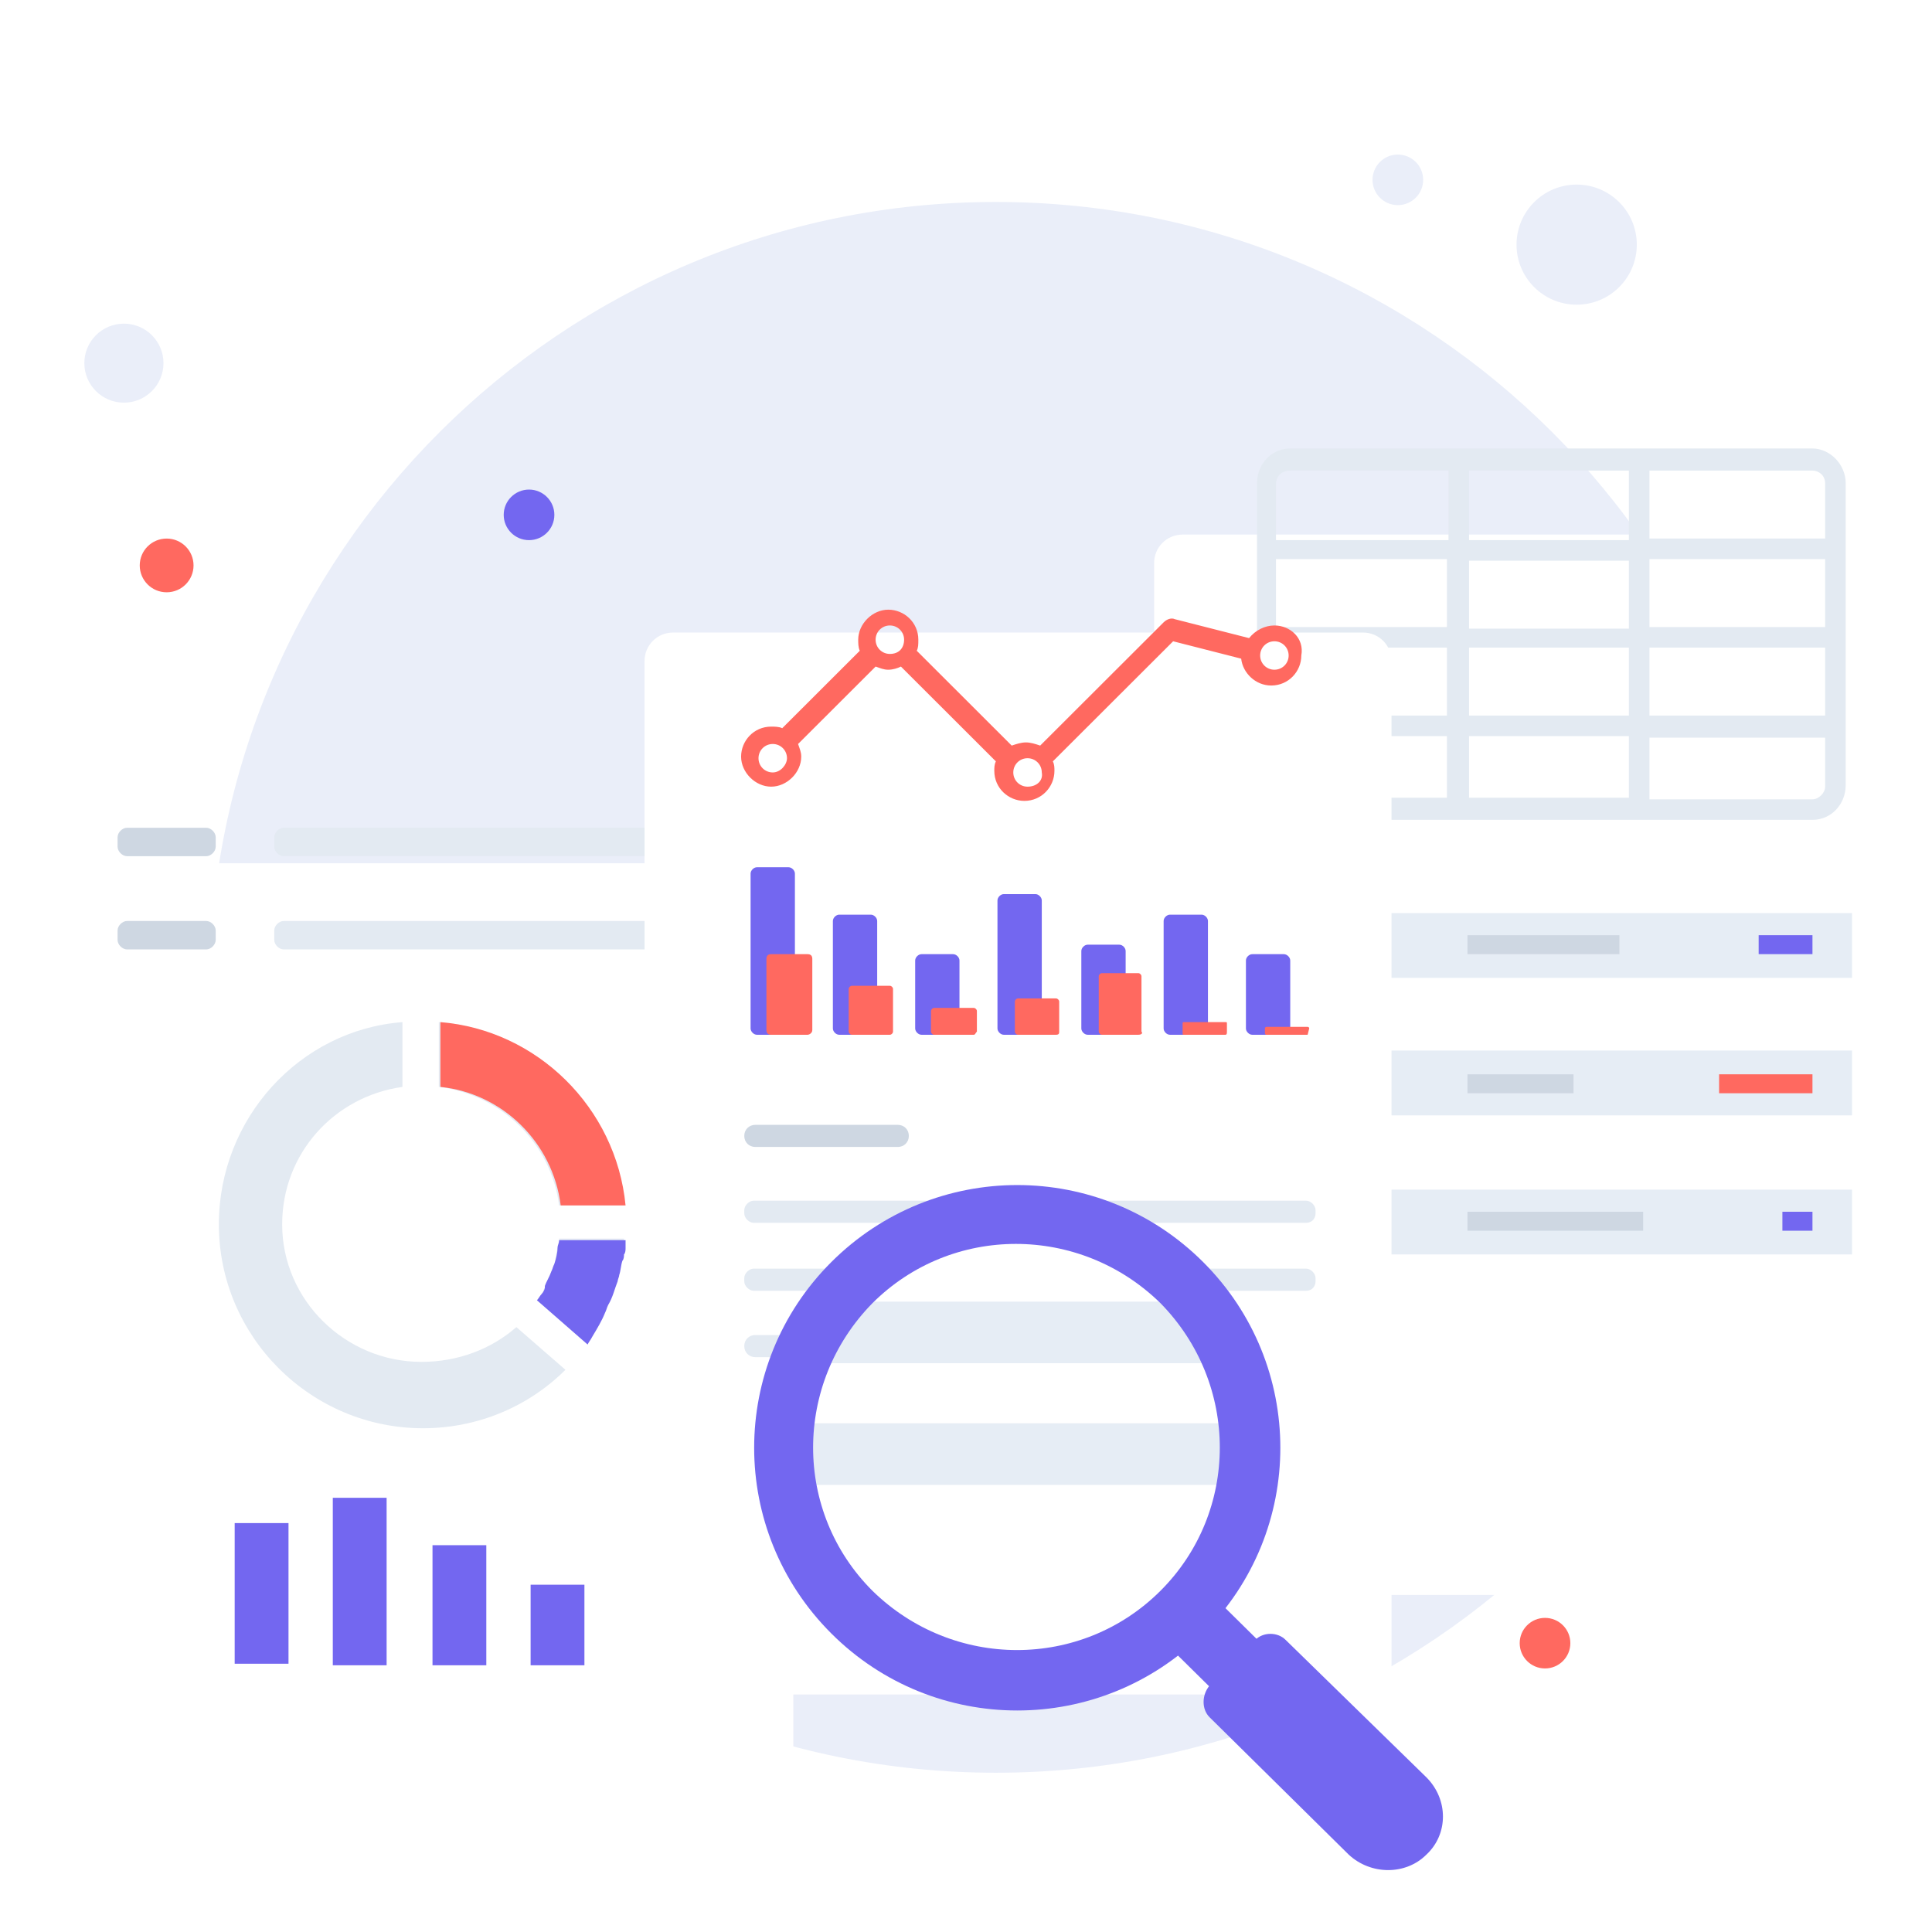 <svg xmlns="http://www.w3.org/2000/svg" xmlns:xlink="http://www.w3.org/1999/xlink" fill="none" version="1.1" width="125" height="125" viewBox="0 0 125 125"><defs><clipPath id="master_svg0_2339_67971"><rect x="0" y="0" width="125" height="125" rx="0"/></clipPath><clipPath id="master_svg1_2339_70679"><rect x="3.32" y="41.084" width="61.175" height="61.839" rx="0"/></clipPath><filter id="master_svg2_2339_70631" filterUnits="objectBoundingBox" color-interpolation-filters="sRGB" x="-43.958" y="-32.968" width="136.243" height="156.622"><feFlood flood-opacity="0" result="BackgroundImageFix"/><feColorMatrix in="SourceAlpha" type="matrix" values="0 0 0 0 0 0 0 0 0 0 0 0 0 0 0 0 0 0 127 0"/><feOffset dy="10.989" dx="0"/><feGaussianBlur stdDeviation="10.989"/><feColorMatrix type="matrix" values="0 0 0 0 0.398 0 0 0 0 0.477 0 0 0 0 0.575 0 0 0 0.18 0"/><feBlend mode="normal" in2="BackgroundImageFix" result="effect1_dropShadow"/><feBlend mode="normal" in="SourceGraphic" in2="effect1_dropShadow" result="shape"/></filter><filter id="master_svg3_2339_70672" filterUnits="objectBoundingBox" color-interpolation-filters="sRGB" x="-43.958" y="-32.968" width="136.243" height="156.52"><feFlood flood-opacity="0" result="BackgroundImageFix"/><feColorMatrix in="SourceAlpha" type="matrix" values="0 0 0 0 0 0 0 0 0 0 0 0 0 0 0 0 0 0 127 0"/><feOffset dy="10.989" dx="0"/><feGaussianBlur stdDeviation="10.989"/><feColorMatrix type="matrix" values="0 0 0 0 0.398 0 0 0 0 0.477 0 0 0 0 0.575 0 0 0 0.18 0"/><feBlend mode="normal" in2="BackgroundImageFix" result="effect1_dropShadow"/><feBlend mode="normal" in="SourceGraphic" in2="effect1_dropShadow" result="shape"/></filter><filter id="master_svg4_2339_70645" filterUnits="objectBoundingBox" color-interpolation-filters="sRGB" x="-43.958" y="-32.968" width="136.243" height="156.622"><feFlood flood-opacity="0" result="BackgroundImageFix"/><feColorMatrix in="SourceAlpha" type="matrix" values="0 0 0 0 0 0 0 0 0 0 0 0 0 0 0 0 0 0 127 0"/><feOffset dy="10.989" dx="0"/><feGaussianBlur stdDeviation="10.989"/><feColorMatrix type="matrix" values="0 0 0 0 0.398 0 0 0 0 0.477 0 0 0 0 0.575 0 0 0 0.18 0"/><feBlend mode="normal" in2="BackgroundImageFix" result="effect1_dropShadow"/><feBlend mode="normal" in="SourceGraphic" in2="effect1_dropShadow" result="shape"/></filter><filter id="master_svg5_2339_70650" filterUnits="objectBoundingBox" color-interpolation-filters="sRGB" x="-15.985" y="-10.989" width="76.534" height="76.291"><feFlood flood-opacity="0" result="BackgroundImageFix"/><feColorMatrix in="SourceAlpha" type="matrix" values="0 0 0 0 0 0 0 0 0 0 0 0 0 0 0 0 0 0 127 0"/><feOffset dy="4.995" dx="0"/><feGaussianBlur stdDeviation="3.996"/><feColorMatrix type="matrix" values="0 0 0 0 0.113 0 0 0 0 0.296 0 0 0 0 1 0 0 0 0.22 0"/><feBlend mode="normal" in2="BackgroundImageFix" result="effect1_dropShadow"/><feBlend mode="normal" in="SourceGraphic" in2="effect1_dropShadow" result="shape"/></filter></defs><g clip-path="url(#master_svg0_2339_67971)"><g><g><ellipse cx="54.598" cy="73.422" rx="24.053" ry="24.578" fill="#7367F0" fill-opacity="0.08"/></g><g transform="matrix(0.861,-0.508,0.492,0.871,-19.75,7.002)" clip-path="url(#master_svg1_2339_70679)"><g><path d="M33.882,52.898Q30.644,50.197,24.856,48.33Q23.9,56.06,29.636,60.891Q34.337,64.853,47.229,76.351L63.181,78.575C63.18,78.575,39.109,57.257,33.882,52.898Z" fill="#DAD6FF" fill-opacity="1"/></g><g><path d="M56.37,59.925L59.238,59.925L59.238,69.588Q57.326,69.588,56.37,67.655L56.37,76.351L64.017,83.115L64.017,52.195Q58.282,52.195,56.37,59.925Z" fill="#DAD6FF" fill-opacity="1"/></g><g><path d="M18.136,61.859Q16.463,63.791,6.363,77.79L13.117,76.352Q18.096,68.341,23.871,58.96Q19.808,59.926,18.136,61.859Z" fill="#DAD6FF" fill-opacity="1"/></g><g><path d="M7.141,88.912C5.294,88.912,3.796,90.426,3.796,92.294C3.796,94.162,5.294,95.676,7.141,95.676C8.989,95.676,10.487,94.162,10.487,92.294C10.487,90.426,8.989,88.912,7.141,88.912ZM7.141,93.743C6.37,93.715,5.759,93.074,5.759,92.294C5.759,91.514,6.37,90.873,7.141,90.845C7.913,90.873,8.524,91.514,8.524,92.294C8.524,93.074,7.913,93.715,7.141,93.743Z" fill="#CDC8FF" fill-opacity="1"/></g><g><path d="M64.017,85.048C64.016,81.502,61.304,78.559,57.804,78.308L57.804,78.284L10.489,78.284C6.794,78.284,3.798,81.312,3.798,85.048C3.798,88.783,6.794,91.812,10.489,91.812L57.804,91.812L57.804,91.787C61.304,91.536,64.016,88.594,64.017,85.048Z" fill="#7F73FC" fill-opacity="1"/></g><g><path d="M64.016,83.115C64.015,79.569,61.303,76.627,57.803,76.376L57.803,76.352L10.488,76.352C6.793,76.352,3.797,79.38,3.797,83.115C3.797,86.851,6.793,89.879,10.488,89.879L57.803,89.879L57.803,89.855C61.303,89.604,64.015,86.662,64.016,83.115Z" fill="#9A91FF" fill-opacity="1"/></g><g><path d="M50.634,86.981L57.325,86.981L57.325,79.251L50.634,79.251L47.767,83.116L50.634,86.981Z" fill="#E6E9ED" fill-opacity="1"/></g><g><path d="M53.501,85.53C53.237,85.53,53.023,85.314,53.023,85.047L53.023,81.182C53.023,80.916,53.237,80.699,53.501,80.699C53.765,80.699,53.979,80.916,53.979,81.182L53.979,85.047C53.979,85.314,53.765,85.53,53.501,85.53Z" fill="#7F73FC" fill-opacity="1"/></g><g><path d="M55.414,83.6L51.59,83.6C51.326,83.6,51.112,83.384,51.112,83.117C51.112,82.85,51.326,82.634,51.59,82.634L55.414,82.634C55.678,82.634,55.892,82.85,55.892,83.117C55.892,83.384,55.678,83.6,55.414,83.6Z" fill="#7F73FC" fill-opacity="1"/></g><g><path d="M62.105,67.173C61.841,67.173,61.627,66.956,61.627,66.69L61.627,58.96C61.627,58.693,61.841,58.477,62.105,58.477C62.369,58.477,62.583,58.693,62.583,58.96L62.583,66.69C62.583,66.956,62.369,67.173,62.105,67.173Z" fill="#CDC8FF" fill-opacity="1"/></g><g><path d="M38.684,60.284C38.571,60.285,38.461,60.243,38.375,60.168L34.043,56.429C33.842,56.256,33.818,55.951,33.989,55.749C34.16,55.546,34.461,55.522,34.662,55.695L38.994,59.434C39.148,59.564,39.205,59.779,39.135,59.969C39.066,60.16,38.885,60.286,38.684,60.284Z" fill="#CDC8FF" fill-opacity="1"/></g></g><g><g><path d="M102.01,19.713C104.159,19.713,105.901,17.974,105.901,15.828C105.901,13.682,104.159,11.943,102.01,11.943C99.861,11.943,98.119,13.682,98.119,15.828C98.119,17.974,99.861,19.713,102.01,19.713C102.01,19.713,102.01,19.713,102.01,19.713Z" fill="#EAEEF9" fill-opacity="1"/></g><g><path d="M64.433,114.696C92.538,114.696,115.321,91.946,115.321,63.882C115.321,35.818,92.538,13.067,64.433,13.067C36.329,13.067,13.546,35.818,13.546,63.882C13.546,91.946,36.329,114.696,64.433,114.696C64.433,114.696,64.433,114.696,64.433,114.696Z" fill="#EAEEF9" fill-opacity="1"/></g><g><path d="M8.017,26.052C9.431,26.052,10.577,24.908,10.577,23.496C10.577,22.084,9.431,20.94,8.017,20.94C6.603,20.94,5.457,22.084,5.457,23.496C5.457,24.908,6.603,26.052,8.017,26.052C8.017,26.052,8.017,26.052,8.017,26.052Z" fill="#EAEEF9" fill-opacity="1"/></g><g><path d="M10.782,38.321C11.743,38.321,12.522,37.543,12.522,36.583C12.522,35.623,11.743,34.845,10.782,34.845C9.82,34.845,9.041,35.623,9.041,36.583C9.041,37.543,9.82,38.321,10.782,38.321C10.782,38.321,10.782,38.321,10.782,38.321Z" fill="#FF6960" fill-opacity="1"/></g><g><path d="M90.44,13.272C91.345,13.272,92.079,12.539,92.079,11.636C92.079,10.732,91.345,10,90.44,10C89.536,10,88.802,10.732,88.802,11.636C88.802,12.539,89.536,13.272,90.44,13.272C90.44,13.272,90.44,13.272,90.44,13.272Z" fill="#EAEEF9" fill-opacity="1"/></g><g><path d="M99.962,107.948C100.867,107.948,101.601,107.216,101.601,106.312C101.601,105.409,100.867,104.677,99.962,104.677C99.058,104.677,98.324,105.409,98.324,106.312C98.324,107.216,99.058,107.948,99.962,107.948C99.962,107.948,99.962,107.948,99.962,107.948Z" fill="#FF6960" fill-opacity="1"/></g><g><path d="M34.229,34.947C35.133,34.947,35.867,34.215,35.867,33.311C35.867,32.408,35.133,31.675,34.229,31.675C33.324,31.675,32.59,32.408,32.59,33.311C32.59,34.215,33.324,34.947,34.229,34.947C34.229,34.947,34.229,34.947,34.229,34.947Z" fill="#7367F0" fill-opacity="1"/></g><g><g><g filter="url(#master_svg2_2339_70631)"><path d="M49.485,113.572C49.485,113.572,4.843,113.572,4.843,113.572C3.819,113.572,3,112.754,3,111.731C3,111.731,3,46.705,3,46.705C3,45.683,3.819,44.865,4.843,44.865C4.843,44.865,49.485,44.865,49.485,44.865C50.508,44.865,51.328,45.683,51.328,46.705C51.328,46.705,51.328,111.731,51.328,111.731C51.328,112.754,50.508,113.572,49.485,113.572C49.485,113.572,49.485,113.572,49.485,113.572Z" fill="#FFFFFF" fill-opacity="1"/></g></g><g><path d="M36.174,80.241C36.174,80.445,36.174,80.547,36.072,80.752C35.969,81.059,35.969,81.468,35.867,81.774C35.765,81.979,35.765,82.081,35.662,82.285C35.56,82.592,35.457,82.899,35.253,83.206C35.253,83.206,35.253,83.308,35.253,83.308C35.15,83.41,35.15,83.615,35.048,83.717C34.945,83.819,34.843,84.024,34.741,84.126C34.741,84.126,37.915,86.886,37.915,86.886C38.017,86.682,38.119,86.58,38.222,86.375C38.529,85.864,38.836,85.353,39.041,84.842C39.143,84.637,39.143,84.535,39.246,84.33C39.451,83.819,39.655,83.308,39.86,82.797C39.86,82.694,39.962,82.49,39.962,82.388C40.065,82.081,40.065,81.774,40.167,81.468C40.167,81.365,40.27,81.161,40.27,81.059C40.27,80.956,40.27,80.752,40.372,80.65C40.372,80.65,40.372,80.547,40.372,80.547C40.372,80.445,40.372,80.241,40.372,80.138C40.372,80.138,36.174,80.138,36.174,80.138C36.174,80.138,36.174,80.241,36.174,80.241C36.174,80.241,36.174,80.241,36.174,80.241ZM27.266,88.113C22.352,88.113,18.256,84.126,18.256,79.218C18.256,74.617,21.635,70.937,26.038,70.323C26.038,70.323,26.038,66.131,26.038,66.131C19.382,66.642,14.16,72.368,14.16,79.218C14.16,86.477,20.099,92.407,27.369,92.407C30.952,92.407,34.229,90.976,36.584,88.625C36.584,88.625,33.41,85.864,33.41,85.864C31.771,87.295,29.621,88.113,27.266,88.113C27.266,88.113,27.266,88.113,27.266,88.113ZM28.393,66.131C28.393,66.131,28.393,70.323,28.393,70.323C32.488,70.834,35.662,74.004,36.174,77.991C36.174,77.991,40.372,77.991,40.372,77.991C39.86,71.652,34.741,66.642,28.393,66.131C28.393,66.131,28.393,66.131,28.393,66.131Z" fill="#E3EAF2" fill-opacity="1"/></g><g><path d="M40.474,77.991C40.474,77.991,36.277,77.991,36.277,77.991C35.765,73.902,32.488,70.732,28.495,70.323C28.495,70.323,28.495,66.131,28.495,66.131C34.741,66.642,39.86,71.652,40.474,77.991C40.474,77.991,40.474,77.991,40.474,77.991Z" fill="#FF6960" fill-opacity="1"/></g><g><path d="M40.474,80.241C40.474,80.343,40.474,80.547,40.474,80.65C40.474,80.65,40.474,80.752,40.474,80.752C40.474,80.854,40.474,81.059,40.372,81.161C40.372,81.263,40.372,81.467,40.27,81.57C40.167,81.876,40.167,82.183,40.065,82.49C40.065,82.592,39.962,82.797,39.962,82.899C39.758,83.41,39.655,83.921,39.348,84.433C39.246,84.637,39.246,84.739,39.143,84.944C38.939,85.455,38.631,85.966,38.324,86.477C38.222,86.682,38.119,86.784,38.017,86.989C38.017,86.989,34.741,84.126,34.741,84.126C34.843,84.024,34.945,83.819,35.048,83.717C35.15,83.615,35.253,83.41,35.253,83.308C35.253,83.308,35.253,83.206,35.253,83.206C35.355,82.899,35.56,82.592,35.662,82.285C35.764,82.081,35.764,81.979,35.867,81.774C35.969,81.467,36.072,81.059,36.072,80.752C36.072,80.547,36.174,80.445,36.174,80.241C36.174,80.241,40.474,80.241,40.474,80.241C40.474,80.241,40.474,80.241,40.474,80.241C40.474,80.241,40.474,80.241,40.474,80.241Z" fill="#7367F0" fill-opacity="1"/></g><g><path d="M13.341,55.396C13.341,55.396,8.222,55.396,8.222,55.396C7.915,55.396,7.607,55.089,7.607,54.782C7.607,54.782,7.607,54.169,7.607,54.169C7.607,53.862,7.915,53.555,8.222,53.555C8.222,53.555,13.341,53.555,13.341,53.555C13.648,53.555,13.956,53.862,13.956,54.169C13.956,54.169,13.956,54.782,13.956,54.782C13.956,55.089,13.648,55.396,13.341,55.396C13.341,55.396,13.341,55.396,13.341,55.396Z" fill="#CED7E2" fill-opacity="1"/></g><g><path d="M48.563,55.396C48.563,55.396,18.358,55.396,18.358,55.396C18.051,55.396,17.744,55.089,17.744,54.782C17.744,54.782,17.744,54.169,17.744,54.169C17.744,53.862,18.051,53.555,18.358,53.555C18.358,53.555,48.563,53.555,48.563,53.555C48.87,53.555,49.177,53.862,49.177,54.169C49.177,54.169,49.177,54.782,49.177,54.782C49.177,55.089,48.87,55.396,48.563,55.396C48.563,55.396,48.563,55.396,48.563,55.396Z" fill="#E3EAF2" fill-opacity="1"/></g><g><path d="M13.341,61.428C13.341,61.428,8.222,61.428,8.222,61.428C7.915,61.428,7.607,61.121,7.607,60.814C7.607,60.814,7.607,60.201,7.607,60.201C7.607,59.894,7.915,59.588,8.222,59.588C8.222,59.588,13.341,59.588,13.341,59.588C13.648,59.588,13.956,59.894,13.956,60.201C13.956,60.201,13.956,60.814,13.956,60.814C13.956,61.121,13.648,61.428,13.341,61.428C13.341,61.428,13.341,61.428,13.341,61.428Z" fill="#CED7E2" fill-opacity="1"/></g><g><path d="M48.563,61.428C48.563,61.428,18.358,61.428,18.358,61.428C18.051,61.428,17.744,61.121,17.744,60.814C17.744,60.814,17.744,60.201,17.744,60.201C17.744,59.894,18.051,59.588,18.358,59.588C18.358,59.588,48.563,59.588,48.563,59.588C48.87,59.588,49.177,59.894,49.177,60.201C49.177,60.201,49.177,60.814,49.177,60.814C49.177,61.121,48.87,61.428,48.563,61.428C48.563,61.428,48.563,61.428,48.563,61.428Z" fill="#E3EAF2" fill-opacity="1"/></g><g><path d="M18.666,98.542C18.666,98.542,15.184,98.542,15.184,98.542C15.184,98.542,15.184,107.642,15.184,107.642C15.184,107.642,18.666,107.642,18.666,107.642C18.666,107.642,18.666,98.542,18.666,98.542C18.666,98.542,18.666,98.542,18.666,98.542Z" fill="#7367F0" fill-opacity="1"/></g><g><path d="M25.014,96.906C25.014,96.906,21.532,96.906,21.532,96.906C21.532,96.906,21.532,107.744,21.532,107.744C21.532,107.744,25.014,107.744,25.014,107.744C25.014,107.744,25.014,96.906,25.014,96.906C25.014,96.906,25.014,96.906,25.014,96.906Z" fill="#7367F0" fill-opacity="1"/></g><g><path d="M31.464,99.973C31.464,99.973,27.983,99.973,27.983,99.973C27.983,99.973,27.983,107.744,27.983,107.744C27.983,107.744,31.464,107.744,31.464,107.744C31.464,107.744,31.464,99.973,31.464,99.973C31.464,99.973,31.464,99.973,31.464,99.973Z" fill="#7367F0" fill-opacity="1"/></g><g><path d="M37.812,102.529C37.812,102.529,34.331,102.529,34.331,102.529C34.331,102.529,34.331,107.744,34.331,107.744C34.331,107.744,37.812,107.744,37.812,107.744C37.812,107.744,37.812,102.529,37.812,102.529C37.812,102.529,37.812,102.529,37.812,102.529Z" fill="#7367F0" fill-opacity="1"/></g></g><g><g><g filter="url(#master_svg3_2339_70672)"><path d="M121.259,92.203C121.259,92.203,76.515,92.203,76.515,92.203C75.491,92.203,74.672,91.385,74.672,90.363C74.672,90.363,74.672,25.439,74.672,25.439C74.672,24.416,75.491,23.598,76.515,23.598C76.515,23.598,121.157,23.598,121.157,23.598C122.181,23.598,123,24.416,123,25.439C123,25.439,123,90.465,123,90.465C123,91.385,122.181,92.203,121.259,92.203C121.259,92.203,121.259,92.203,121.259,92.203Z" fill="#FFFFFF" fill-opacity="1"/></g></g><g><path d="M119.826,59.076C119.826,59.076,83.887,59.076,83.887,59.076C83.887,59.076,83.887,63.268,83.887,63.268C83.887,63.268,119.826,63.268,119.826,63.268C119.826,63.268,119.826,59.076,119.826,59.076C119.826,59.076,119.826,59.076,119.826,59.076Z" fill="#E6EDF5" fill-opacity="1"/></g><g><path d="M104.775,60.508C104.775,60.508,94.945,60.508,94.945,60.508C94.945,60.508,94.945,61.735,94.945,61.735C94.945,61.735,104.775,61.735,104.775,61.735C104.775,61.735,104.775,60.508,104.775,60.508C104.775,60.508,104.775,60.508,104.775,60.508Z" fill="#CED7E2" fill-opacity="1"/></g><g><path d="M117.266,60.508C117.266,60.508,113.785,60.508,113.785,60.508C113.785,60.508,113.785,61.735,113.785,61.735C113.785,61.735,117.266,61.735,117.266,61.735C117.266,61.735,117.266,60.508,117.266,60.508C117.266,60.508,117.266,60.508,117.266,60.508Z" fill="#7367F0" fill-opacity="1"/></g><g><path d="M119.826,67.971C119.826,67.971,83.887,67.971,83.887,67.971C83.887,67.971,83.887,72.163,83.887,72.163C83.887,72.163,119.826,72.163,119.826,72.163C119.826,72.163,119.826,67.971,119.826,67.971C119.826,67.971,119.826,67.971,119.826,67.971Z" fill="#E6EDF5" fill-opacity="1"/></g><g><path d="M101.806,69.505C101.806,69.505,94.945,69.505,94.945,69.505C94.945,69.505,94.945,70.732,94.945,70.732C94.945,70.732,101.806,70.732,101.806,70.732C101.806,70.732,101.806,69.505,101.806,69.505C101.806,69.505,101.806,69.505,101.806,69.505Z" fill="#CED7E2" fill-opacity="1"/></g><g><path d="M117.266,69.505C117.266,69.505,111.225,69.505,111.225,69.505C111.225,69.505,111.225,70.732,111.225,70.732C111.225,70.732,117.266,70.732,117.266,70.732C117.266,70.732,117.266,69.505,117.266,69.505C117.266,69.505,117.266,69.505,117.266,69.505Z" fill="#FF6960" fill-opacity="1"/></g><g><path d="M119.826,76.969C119.826,76.969,83.887,76.969,83.887,76.969C83.887,76.969,83.887,81.161,83.887,81.161C83.887,81.161,119.826,81.161,119.826,81.161C119.826,81.161,119.826,76.969,119.826,76.969C119.826,76.969,119.826,76.969,119.826,76.969Z" fill="#E6EDF5" fill-opacity="1"/></g><g><path d="M106.311,78.4C106.311,78.4,94.945,78.4,94.945,78.4C94.945,78.4,94.945,79.627,94.945,79.627C94.945,79.627,106.311,79.627,106.311,79.627C106.311,79.627,106.311,78.4,106.311,78.4C106.311,78.4,106.311,78.4,106.311,78.4Z" fill="#CED7E2" fill-opacity="1"/></g><g><path d="M117.266,78.4C117.266,78.4,115.321,78.4,115.321,78.4C115.321,78.4,115.321,79.627,115.321,79.627C115.321,79.627,117.266,79.627,117.266,79.627C117.266,79.627,117.266,78.4,117.266,78.4C117.266,78.4,117.266,78.4,117.266,78.4Z" fill="#7367F0" fill-opacity="1"/></g><g><path d="M117.266,29.017C117.266,29.017,106.106,29.017,106.106,29.017C106.106,29.017,106.003,29.017,106.003,29.017C106.003,29.017,105.901,29.017,105.901,29.017C105.901,29.017,94.433,29.017,94.433,29.017C94.433,29.017,94.331,29.017,94.331,29.017C94.331,29.017,94.229,29.017,94.229,29.017C94.229,29.017,83.478,29.017,83.478,29.017C82.249,29.017,81.328,30.04,81.328,31.266C81.328,31.266,81.328,50.795,81.328,50.795C81.328,52.022,82.352,53.044,83.478,53.044C83.478,53.044,117.266,53.044,117.266,53.044C118.495,53.044,119.416,52.022,119.416,50.795C119.416,50.795,119.416,31.266,119.416,31.266C119.416,30.04,118.392,29.017,117.266,29.017C117.266,29.017,117.266,29.017,117.266,29.017ZM95.048,46.296C95.048,46.296,95.048,41.9,95.048,41.9C95.048,41.9,105.389,41.9,105.389,41.9C105.389,41.9,105.389,46.296,105.389,46.296C105.389,46.296,95.048,46.296,95.048,46.296C95.048,46.296,95.048,46.296,95.048,46.296ZM105.389,47.625C105.389,47.625,105.389,51.613,105.389,51.613C105.389,51.613,95.048,51.613,95.048,51.613C95.048,51.613,95.048,47.625,95.048,47.625C95.048,47.625,105.389,47.625,105.389,47.625C105.389,47.625,105.389,47.625,105.389,47.625ZM105.389,36.276C105.389,36.276,105.389,40.673,105.389,40.673C105.389,40.673,95.048,40.673,95.048,40.673C95.048,40.673,95.048,36.276,95.048,36.276C95.048,36.276,105.389,36.276,105.389,36.276C105.389,36.276,105.389,36.276,105.389,36.276ZM95.048,34.845C95.048,34.845,95.048,30.448,95.048,30.448C95.048,30.448,105.389,30.448,105.389,30.448C105.389,30.448,105.389,34.947,105.389,34.947C105.389,34.947,95.048,34.947,95.048,34.947C95.048,34.947,95.048,34.845,95.048,34.845C95.048,34.845,95.048,34.845,95.048,34.845ZM118.085,40.57C118.085,40.57,106.72,40.57,106.72,40.57C106.72,40.57,106.72,36.174,106.72,36.174C106.72,36.174,118.085,36.174,118.085,36.174C118.085,36.174,118.085,40.57,118.085,40.57C118.085,40.57,118.085,40.57,118.085,40.57ZM93.614,40.57C93.614,40.57,82.556,40.57,82.556,40.57C82.556,40.57,82.556,36.174,82.556,36.174C82.556,36.174,93.614,36.174,93.614,36.174C93.614,36.174,93.614,40.57,93.614,40.57C93.614,40.57,93.614,40.57,93.614,40.57ZM82.556,41.9C82.556,41.9,93.614,41.9,93.614,41.9C93.614,41.9,93.614,46.296,93.614,46.296C93.614,46.296,82.556,46.296,82.556,46.296C82.556,46.296,82.556,41.9,82.556,41.9C82.556,41.9,82.556,41.9,82.556,41.9ZM106.72,41.9C106.72,41.9,118.085,41.9,118.085,41.9C118.085,41.9,118.085,46.296,118.085,46.296C118.085,46.296,106.72,46.296,106.72,46.296C106.72,46.296,106.72,41.9,106.72,41.9C106.72,41.9,106.72,41.9,106.72,41.9ZM118.085,31.266C118.085,31.266,118.085,34.845,118.085,34.845C118.085,34.845,106.72,34.845,106.72,34.845C106.72,34.845,106.72,30.448,106.72,30.448C106.72,30.448,117.266,30.448,117.266,30.448C117.676,30.448,118.085,30.755,118.085,31.266C118.085,31.266,118.085,31.266,118.085,31.266ZM83.478,30.448C83.478,30.448,93.717,30.448,93.717,30.448C93.717,30.448,93.717,34.947,93.717,34.947C93.717,34.947,82.556,34.947,82.556,34.947C82.556,34.947,82.556,31.369,82.556,31.369C82.556,30.755,82.966,30.448,83.478,30.448C83.478,30.448,83.478,30.448,83.478,30.448ZM82.556,50.795C82.556,50.795,82.556,47.625,82.556,47.625C82.556,47.625,93.614,47.625,93.614,47.625C93.614,47.625,93.614,51.613,93.614,51.613C93.614,51.613,83.375,51.613,83.375,51.613C82.966,51.715,82.556,51.306,82.556,50.795C82.556,50.795,82.556,50.795,82.556,50.795ZM117.266,51.715C117.266,51.715,106.72,51.715,106.72,51.715C106.72,51.715,106.72,47.727,106.72,47.727C106.72,47.727,118.085,47.727,118.085,47.727C118.085,47.727,118.085,50.897,118.085,50.897C118.085,51.306,117.676,51.715,117.266,51.715C117.266,51.715,117.266,51.715,117.266,51.715Z" fill="#E3EAF2" fill-opacity="1"/></g></g><g><g filter="url(#master_svg4_2339_70645)"><path d="M88.29,98.644C88.29,98.644,43.546,98.644,43.546,98.644C42.522,98.644,41.703,97.826,41.703,96.804C41.703,96.804,41.703,31.778,41.703,31.778C41.703,30.755,42.522,29.937,43.546,29.937C43.546,29.937,88.188,29.937,88.188,29.937C89.212,29.937,90.031,30.755,90.031,31.778C90.031,31.778,90.031,96.804,90.031,96.804C90.031,97.826,89.212,98.644,88.29,98.644C88.29,98.644,88.29,98.644,88.29,98.644Z" fill="#FFFFFF" fill-opacity="1"/></g></g><g><path d="M84.502,79.116C84.502,79.116,48.768,79.116,48.768,79.116C48.461,79.116,48.154,78.809,48.154,78.503C48.154,78.503,48.154,78.298,48.154,78.298C48.154,77.991,48.461,77.685,48.768,77.685C48.768,77.685,84.502,77.685,84.502,77.685C84.809,77.685,85.116,77.991,85.116,78.298C85.116,78.298,85.116,78.503,85.116,78.503C85.116,78.809,84.911,79.116,84.502,79.116C84.502,79.116,84.502,79.116,84.502,79.116Z" fill="#E3EAF2" fill-opacity="1"/></g><g><path d="M84.502,83.512C84.502,83.512,48.768,83.512,48.768,83.512C48.461,83.512,48.154,83.206,48.154,82.899C48.154,82.899,48.154,82.694,48.154,82.694C48.154,82.388,48.461,82.081,48.768,82.081C48.768,82.081,84.502,82.081,84.502,82.081C84.809,82.081,85.116,82.388,85.116,82.694C85.116,82.694,85.116,82.899,85.116,82.899C85.116,83.206,84.911,83.512,84.502,83.512C84.502,83.512,84.502,83.512,84.502,83.512Z" fill="#E3EAF2" fill-opacity="1"/></g><g><path d="M58.085,87.807C58.085,87.807,48.87,87.807,48.87,87.807C48.461,87.807,48.154,87.5,48.154,87.091C48.154,86.682,48.461,86.375,48.87,86.375C48.87,86.375,58.085,86.375,58.085,86.375C58.495,86.375,58.802,86.682,58.802,87.091C58.802,87.5,58.495,87.807,58.085,87.807C58.085,87.807,58.085,87.807,58.085,87.807Z" fill="#E3EAF2" fill-opacity="1"/></g><g><path d="M58.085,74.208C58.085,74.208,48.87,74.208,48.87,74.208C48.461,74.208,48.154,73.902,48.154,73.493C48.154,73.084,48.461,72.777,48.87,72.777C48.87,72.777,58.085,72.777,58.085,72.777C58.495,72.777,58.802,73.084,58.802,73.493C58.802,73.902,58.495,74.208,58.085,74.208C58.085,74.208,58.085,74.208,58.085,74.208Z" fill="#CED7E2" fill-opacity="1"/></g><g><g><path d="M82.454,40.468C81.84,40.468,81.225,40.775,80.816,41.286C80.816,41.286,76.003,40.059,76.003,40.059C75.799,39.957,75.492,40.059,75.287,40.264C75.287,40.264,67.3,48.239,67.3,48.239C66.993,48.136,66.686,48.034,66.379,48.034C66.072,48.034,65.765,48.136,65.457,48.239C65.457,48.239,59.314,42.104,59.314,42.104C59.416,41.9,59.416,41.695,59.416,41.388C59.416,40.264,58.495,39.446,57.471,39.446C56.447,39.446,55.526,40.366,55.526,41.388C55.526,41.593,55.526,41.9,55.628,42.104C55.628,42.104,50.611,47.114,50.611,47.114C50.406,47.012,50.099,47.012,49.894,47.012C48.768,47.012,47.949,47.932,47.949,48.954C47.949,49.977,48.87,50.897,49.894,50.897C50.918,50.897,51.84,49.977,51.84,48.954C51.84,48.648,51.737,48.443,51.635,48.136C51.635,48.136,56.652,43.127,56.652,43.127C56.959,43.229,57.164,43.331,57.471,43.331C57.778,43.331,58.085,43.229,58.29,43.127C58.29,43.127,64.433,49.261,64.433,49.261C64.331,49.466,64.331,49.67,64.331,49.875C64.331,50.999,65.253,51.817,66.276,51.817C67.403,51.817,68.222,50.897,68.222,49.875C68.222,49.67,68.222,49.466,68.119,49.261C68.119,49.261,75.901,41.491,75.901,41.491C75.901,41.491,80.304,42.615,80.304,42.615C80.406,43.536,81.225,44.353,82.249,44.353C83.375,44.353,84.195,43.433,84.195,42.411C84.399,41.286,83.478,40.468,82.454,40.468C82.454,40.468,82.454,40.468,82.454,40.468ZM49.997,49.977C49.485,49.977,49.075,49.568,49.075,49.057C49.075,48.545,49.485,48.136,49.997,48.136C50.509,48.136,50.918,48.545,50.918,49.057C50.918,49.466,50.509,49.977,49.997,49.977C49.997,49.977,49.997,49.977,49.997,49.977ZM57.573,42.309C57.061,42.309,56.652,41.9,56.652,41.388C56.652,40.877,57.061,40.468,57.573,40.468C58.085,40.468,58.495,40.877,58.495,41.388C58.495,41.9,58.188,42.309,57.573,42.309C57.573,42.309,57.573,42.309,57.573,42.309ZM66.481,50.897C65.969,50.897,65.56,50.488,65.56,49.977C65.56,49.466,65.969,49.057,66.481,49.057C66.993,49.057,67.403,49.466,67.403,49.977C67.505,50.488,67.096,50.897,66.481,50.897C66.481,50.897,66.481,50.897,66.481,50.897ZM82.454,43.331C81.942,43.331,81.532,42.922,81.532,42.411C81.532,41.9,81.942,41.491,82.454,41.491C82.966,41.491,83.375,41.9,83.375,42.411C83.375,42.922,82.966,43.331,82.454,43.331C82.454,43.331,82.454,43.331,82.454,43.331Z" fill="#FF6960" fill-opacity="1"/></g></g><g><g><path d="M51.02,66.949C51.02,66.949,48.973,66.949,48.973,66.949C48.768,66.949,48.563,66.745,48.563,66.54C48.563,66.54,48.563,56.52,48.563,56.52C48.563,56.316,48.768,56.111,48.973,56.111C48.973,56.111,51.02,56.111,51.02,56.111C51.225,56.111,51.43,56.316,51.43,56.52C51.43,56.52,51.43,66.54,51.43,66.54C51.43,66.745,51.225,66.949,51.02,66.949C51.02,66.949,51.02,66.949,51.02,66.949Z" fill="#7367F0" fill-opacity="1"/></g><g><path d="M52.249,66.949C52.249,66.949,49.894,66.949,49.894,66.949C49.689,66.949,49.587,66.847,49.587,66.642C49.587,66.642,49.587,62.041,49.587,62.041C49.587,61.837,49.689,61.735,49.894,61.735C49.894,61.735,52.249,61.735,52.249,61.735C52.454,61.735,52.556,61.837,52.556,62.041C52.556,62.041,52.556,66.642,52.556,66.642C52.556,66.847,52.352,66.949,52.249,66.949C52.249,66.949,52.249,66.949,52.249,66.949Z" fill="#FF6960" fill-opacity="1"/></g><g><path d="M56.345,66.949C56.345,66.949,54.297,66.949,54.297,66.949C54.092,66.949,53.887,66.745,53.887,66.54C53.887,66.54,53.887,59.588,53.887,59.588C53.887,59.383,54.092,59.179,54.297,59.179C54.297,59.179,56.345,59.179,56.345,59.179C56.549,59.179,56.754,59.383,56.754,59.588C56.754,59.588,56.754,66.54,56.754,66.54C56.754,66.745,56.549,66.949,56.345,66.949C56.345,66.949,56.345,66.949,56.345,66.949Z" fill="#7367F0" fill-opacity="1"/></g><g><path d="M61.669,66.949C61.669,66.949,59.621,66.949,59.621,66.949C59.416,66.949,59.212,66.745,59.212,66.54C59.212,66.54,59.212,62.144,59.212,62.144C59.212,61.939,59.416,61.735,59.621,61.735C59.621,61.735,61.669,61.735,61.669,61.735C61.874,61.735,62.078,61.939,62.078,62.144C62.078,62.144,62.078,66.54,62.078,66.54C62.078,66.745,61.874,66.949,61.669,66.949C61.669,66.949,61.669,66.949,61.669,66.949Z" fill="#7367F0" fill-opacity="1"/></g><g><path d="M66.993,66.949C66.993,66.949,64.945,66.949,64.945,66.949C64.741,66.949,64.536,66.745,64.536,66.54C64.536,66.54,64.536,58.258,64.536,58.258C64.536,58.054,64.741,57.849,64.945,57.849C64.945,57.849,66.993,57.849,66.993,57.849C67.198,57.849,67.403,58.054,67.403,58.258C67.403,58.258,67.403,66.54,67.403,66.54C67.403,66.745,67.3,66.949,66.993,66.949C66.993,66.949,66.993,66.949,66.993,66.949Z" fill="#7367F0" fill-opacity="1"/></g><g><path d="M72.42,66.949C72.42,66.949,70.372,66.949,70.372,66.949C70.167,66.949,69.962,66.745,69.962,66.54C69.962,66.54,69.962,61.53,69.962,61.53C69.962,61.326,70.167,61.121,70.372,61.121C70.372,61.121,72.42,61.121,72.42,61.121C72.625,61.121,72.829,61.326,72.829,61.53C72.829,61.53,72.829,66.54,72.829,66.54C72.829,66.745,72.625,66.949,72.42,66.949C72.42,66.949,72.42,66.949,72.42,66.949Z" fill="#7367F0" fill-opacity="1"/></g><g><path d="M77.744,66.949C77.744,66.949,75.696,66.949,75.696,66.949C75.491,66.949,75.287,66.745,75.287,66.54C75.287,66.54,75.287,59.588,75.287,59.588C75.287,59.383,75.491,59.179,75.696,59.179C75.696,59.179,77.744,59.179,77.744,59.179C77.949,59.179,78.154,59.383,78.154,59.588C78.154,59.588,78.154,66.54,78.154,66.54C78.154,66.745,77.949,66.949,77.744,66.949C77.744,66.949,77.744,66.949,77.744,66.949Z" fill="#7367F0" fill-opacity="1"/></g><g><path d="M83.068,66.949C83.068,66.949,81.02,66.949,81.02,66.949C80.816,66.949,80.611,66.745,80.611,66.54C80.611,66.54,80.611,62.144,80.611,62.144C80.611,61.939,80.816,61.735,81.02,61.735C81.02,61.735,83.068,61.735,83.068,61.735C83.273,61.735,83.478,61.939,83.478,62.144C83.478,62.144,83.478,66.54,83.478,66.54C83.478,66.745,83.273,66.949,83.068,66.949C83.068,66.949,83.068,66.949,83.068,66.949Z" fill="#7367F0" fill-opacity="1"/></g><g><path d="M57.573,66.949C57.573,66.949,55.116,66.949,55.116,66.949C55.014,66.949,54.911,66.847,54.911,66.745C54.911,66.745,54.911,63.984,54.911,63.984C54.911,63.882,55.014,63.78,55.116,63.78C55.116,63.78,57.573,63.78,57.573,63.78C57.676,63.78,57.778,63.882,57.778,63.984C57.778,63.984,57.778,66.745,57.778,66.745C57.778,66.847,57.676,66.949,57.573,66.949C57.573,66.949,57.573,66.949,57.573,66.949Z" fill="#FF6960" fill-opacity="1"/></g><g><path d="M63,66.949C63,66.949,60.44,66.949,60.44,66.949C60.338,66.949,60.236,66.847,60.236,66.745C60.236,66.745,60.236,65.415,60.236,65.415C60.236,65.313,60.338,65.211,60.44,65.211C60.44,65.211,63,65.211,63,65.211C63.102,65.211,63.205,65.313,63.205,65.415C63.205,65.415,63.205,66.745,63.205,66.745C63.102,66.847,63.102,66.949,63,66.949C63,66.949,63,66.949,63,66.949Z" fill="#FF6960" fill-opacity="1"/></g><g><path d="M68.324,66.949C68.324,66.949,65.867,66.949,65.867,66.949C65.764,66.949,65.662,66.847,65.662,66.745C65.662,66.745,65.662,64.802,65.662,64.802C65.662,64.7,65.764,64.598,65.867,64.598C65.867,64.598,68.324,64.598,68.324,64.598C68.427,64.598,68.529,64.7,68.529,64.802C68.529,64.802,68.529,66.745,68.529,66.745C68.529,66.847,68.529,66.949,68.324,66.949C68.324,66.949,68.324,66.949,68.324,66.949Z" fill="#FF6960" fill-opacity="1"/></g><g><path d="M73.648,66.949C73.648,66.949,71.294,66.949,71.294,66.949C71.191,66.949,71.089,66.847,71.089,66.745C71.089,66.745,71.089,63.166,71.089,63.166C71.089,63.064,71.191,62.962,71.294,62.962C71.294,62.962,73.648,62.962,73.648,62.962C73.751,62.962,73.853,63.064,73.853,63.166C73.853,63.166,73.853,66.745,73.853,66.745C73.956,66.847,73.853,66.949,73.648,66.949C73.648,66.949,73.648,66.949,73.648,66.949Z" fill="#FF6960" fill-opacity="1"/></g><g><path d="M79.28,66.949C79.28,66.949,76.618,66.949,76.618,66.949C76.515,66.949,76.515,66.949,76.515,66.847C76.515,66.847,76.515,66.233,76.515,66.233C76.515,66.131,76.515,66.131,76.618,66.131C76.618,66.131,79.28,66.131,79.28,66.131C79.382,66.131,79.382,66.131,79.382,66.233C79.382,66.233,79.382,66.745,79.382,66.745C79.382,66.847,79.382,66.949,79.28,66.949C79.28,66.949,79.28,66.949,79.28,66.949Z" fill="#FF6960" fill-opacity="1"/></g><g><path d="M84.604,66.95C84.604,66.95,81.942,66.95,81.942,66.95C81.942,66.95,81.84,66.95,81.84,66.847C81.84,66.847,81.84,66.54,81.84,66.54C81.84,66.54,81.84,66.438,81.942,66.438C81.942,66.438,84.604,66.438,84.604,66.438C84.604,66.438,84.706,66.438,84.706,66.54C84.706,66.54,84.604,66.95,84.604,66.95C84.604,66.95,84.706,66.847,84.604,66.95C84.604,66.95,84.604,66.95,84.604,66.95Z" fill="#FF6960" fill-opacity="1"/></g></g><g filter="url(#master_svg5_2339_70650)"><g><path d="M65.662,103.961C73.692,103.961,80.201,97.461,80.201,89.442C80.201,81.424,73.692,74.924,65.662,74.924C57.632,74.924,51.123,81.424,51.123,89.442C51.123,97.461,57.632,103.961,65.662,103.961C65.662,103.961,65.662,103.961,65.662,103.961Z" fill="#FFFFFF" fill-opacity="1"/></g><g><path d="M79.28,87.091C79.28,87.091,52.351,87.091,52.351,87.091C52.351,87.091,52.351,91.078,52.351,91.078C52.351,91.078,79.28,91.078,79.28,91.078C79.28,91.078,79.28,87.091,79.28,87.091C79.28,87.091,79.28,87.091,79.28,87.091Z" fill="#E6EDF5" fill-opacity="1"/></g><g><path d="M79.28,79.218C79.28,79.218,52.351,79.218,52.351,79.218C52.351,79.218,52.351,83.206,52.351,83.206C52.351,83.206,79.28,83.206,79.28,83.206C79.28,83.206,79.28,79.218,79.28,79.218C79.28,79.218,79.28,79.218,79.28,79.218Z" fill="#E6EDF5" fill-opacity="1"/></g><g><g><g><path d="M87.471,107.13C87.471,107.13,84.399,110.198,84.399,110.198C84.399,110.198,75.491,101.405,75.491,101.405C75.491,101.405,78.563,98.338,78.563,98.338C78.563,98.338,87.471,107.13,87.471,107.13C87.471,107.13,87.471,107.13,87.471,107.13Z" fill="#7367F0" fill-opacity="1"/></g><g><path d="M53.785,76.662C47.13,83.308,47.13,94.043,53.785,100.689C60.44,107.335,71.191,107.335,77.846,100.689C84.502,94.043,84.502,83.308,77.846,76.662C71.191,70.016,60.44,70.016,53.785,76.662C53.785,76.662,53.785,76.662,53.785,76.662ZM75.082,97.929C69.962,103.041,61.669,103.041,56.447,97.929C51.328,92.817,51.328,84.535,56.447,79.32C61.567,74.208,69.86,74.208,75.082,79.32C80.201,84.535,80.201,92.817,75.082,97.929C75.082,97.929,75.082,97.929,75.082,97.929Z" fill="#7367F0" fill-opacity="1"/></g><g><path d="M92.283,115.003C90.952,116.332,88.7,116.332,87.266,115.003C87.266,115.003,78.256,106.108,78.256,106.108C77.744,105.597,77.744,104.677,78.256,104.063C78.256,104.063,81.225,101.098,81.225,101.098C81.737,100.587,82.659,100.587,83.171,101.098C83.171,101.098,92.283,109.993,92.283,109.993C93.717,111.425,93.717,113.674,92.283,115.003C92.283,115.003,92.283,115.003,92.283,115.003Z" fill="#7367F0" fill-opacity="1"/></g></g></g></g></g></g></g></svg>